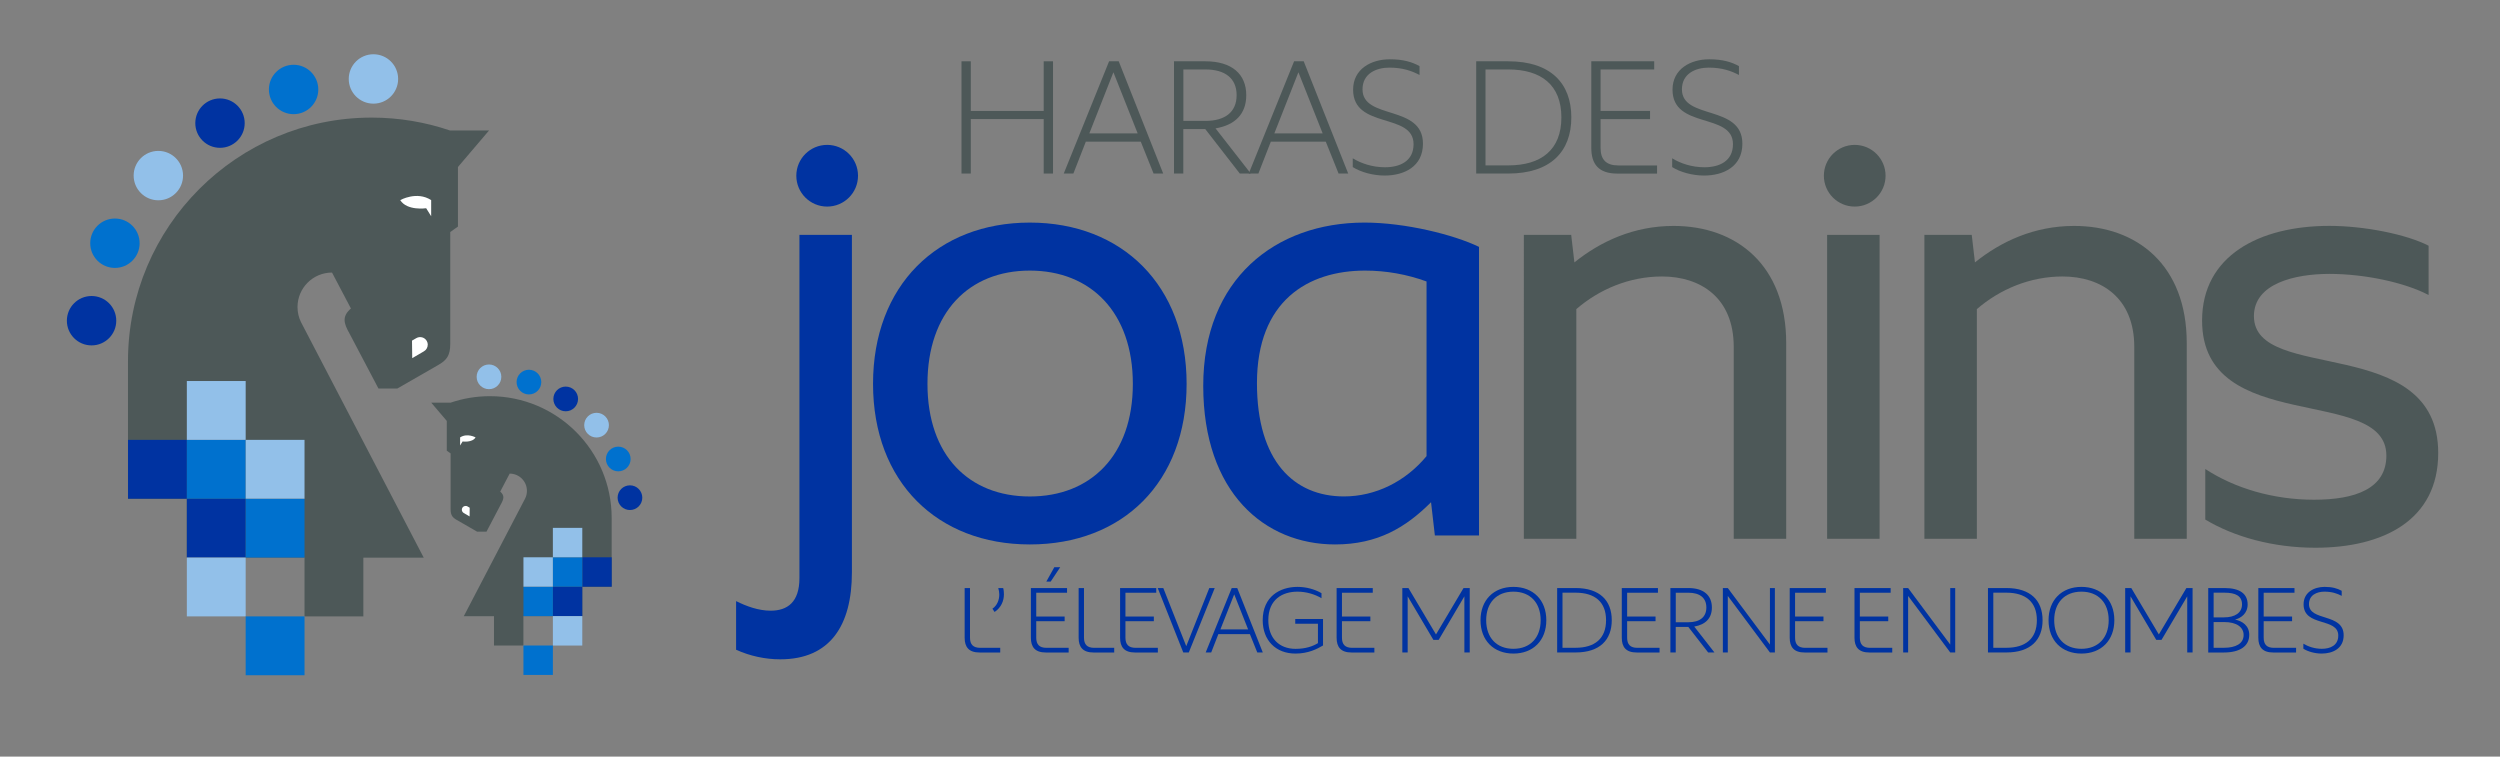 <svg xmlns="http://www.w3.org/2000/svg" id="Calque_1" data-name="Calque 1" viewBox="0 0 560.8 169.72"><rect x="0" y="0" width="560.8" height="169.72" fill="#808080" stroke="none"/><defs><style>      .cls-1 {        fill: #4d5858;      }      .cls-1, .cls-2, .cls-3, .cls-4, .cls-5 {        stroke-width: 0px;      }      .cls-2 {        fill: #92c0e9;      }      .cls-3 {        fill: #fff;      }      .cls-4 {        fill: #0033a1;      }      .cls-5 {        fill: #0071ce;      }    </style></defs><g><path class="cls-1" d="m217.77,13.75v11.14h16.35v-11.14h2.09v25.18h-2.09v-12.22h-16.35v12.22h-2.09V13.75h2.09Z"></path><path class="cls-1" d="m250.95,13.75l9.98,25.18h-2.16l-2.87-7.15h-12.33l-2.79,7.15h-2.16l10.17-25.18h2.16Zm-6.59,16.17h10.84l-5.44-13.71-5.4,13.71Z"></path><path class="cls-1" d="m270.4,13.75c5.92,0,9.16,2.87,9.16,7.6,0,4.25-2.53,6.7-6.89,7.45l7.9,10.13h-2.46l-7.75-9.98h-4.92v9.98h-2.09V13.75h7.04Zm-4.95,13.37h4.95c4.39,0,7-1.97,7-5.77s-2.61-5.77-7-5.77h-4.95v11.55Z"></path><path class="cls-1" d="m292.45,13.75l9.98,25.18h-2.16l-2.87-7.15h-12.33l-2.79,7.15h-2.16l10.17-25.18h2.16Zm-6.59,16.17h10.84l-5.44-13.71-5.4,13.71Z"></path><path class="cls-1" d="m318.41,16.81c-1.68-.89-3.76-1.64-6.74-1.64s-6.03,1.34-6.03,4.88c0,6.89,13.56,3.35,13.56,12.18,0,5.14-4.21,7.15-8.6,7.15-2.57,0-5.33-.75-7.15-1.9v-1.97c1.9,1.16,4.43,2.01,7.23,2.01,3.32,0,6.41-1.34,6.41-5.18,0-7.15-13.56-3.31-13.56-12.22,0-4.66,4.06-6.82,8.23-6.82,2.98,0,4.99.6,6.67,1.53v1.97Z"></path><path class="cls-1" d="m338.33,13.75c9.5,0,14.15,4.92,14.15,12.59s-4.66,12.59-14.15,12.59h-7.19V13.75h7.19Zm-5.1,23.35h5.1c7.41,0,11.92-3.5,11.92-10.76s-4.51-10.76-11.92-10.76h-5.1v21.53Z"></path><path class="cls-1" d="m371.07,13.75v1.83h-12.03v9.31h11.1v1.83h-11.1v6.44c0,2.64,1.23,3.95,3.99,3.95h8.68v1.83h-8.9c-4.21,0-5.85-2.12-5.85-5.77V13.75h14.12Z"></path><path class="cls-1" d="m390.06,16.81c-1.68-.89-3.76-1.64-6.74-1.64s-6.03,1.34-6.03,4.88c0,6.89,13.56,3.35,13.56,12.18,0,5.14-4.21,7.15-8.6,7.15-2.57,0-5.33-.75-7.15-1.9v-1.97c1.9,1.16,4.43,2.01,7.23,2.01,3.32,0,6.41-1.34,6.41-5.18,0-7.15-13.56-3.31-13.56-12.22,0-4.66,4.06-6.82,8.23-6.82,2.98,0,4.99.6,6.67,1.53v1.97Z"></path></g><g><path class="cls-4" d="m217.59,131.91v11.14c0,1.52.71,2.27,2.29,2.27h4.49v1.05h-4.62c-2.42,0-3.36-1.22-3.36-3.31v-11.14h1.2Z"></path><path class="cls-4" d="m225.03,131.91c.13.43.17.94.17,1.41,0,1.45-.6,2.95-2.09,3.96l-.49-.73c1.07-.75,1.54-1.97,1.54-3.19,0-.49-.08-.92-.23-1.45h1.11Z"></path><path class="cls-4" d="m239.36,131.91v1.05h-6.91v5.34h6.37v1.05h-6.37v3.7c0,1.52.71,2.27,2.29,2.27h4.98v1.05h-5.11c-2.42,0-3.36-1.22-3.36-3.31v-11.14h8.1Zm-2.86-4.68h1.33l-2.14,3.23h-.98l1.8-3.23Z"></path><path class="cls-4" d="m243.16,131.91v11.14c0,1.52.71,2.27,2.29,2.27h4.49v1.05h-4.62c-2.42,0-3.36-1.22-3.36-3.31v-11.14h1.2Z"></path><path class="cls-4" d="m259.37,131.91v1.05h-6.91v5.34h6.37v1.05h-6.37v3.7c0,1.52.71,2.27,2.29,2.27h4.98v1.05h-5.11c-2.42,0-3.36-1.22-3.36-3.31v-11.14h8.1Z"></path><path class="cls-4" d="m260.95,131.91l5.15,13.04,5.17-13.04h1.22l-5.82,14.45h-1.24l-5.73-14.45h1.24Z"></path><path class="cls-4" d="m277.54,131.91l5.73,14.45h-1.24l-1.65-4.11h-7.08l-1.6,4.11h-1.24l5.84-14.45h1.24Zm-3.78,9.28h6.22l-3.12-7.87-3.1,7.87Z"></path><path class="cls-4" d="m296.78,138.85v5.94c-1.28.77-3.29,1.82-6.18,1.82-4.42,0-7.35-2.97-7.35-7.48,0-5.3,3.85-7.48,7.8-7.48,1.92,0,3.85.51,5.39,1.41v1.13c-1.52-.9-3.46-1.47-5.39-1.47-3.36,0-6.54,1.73-6.54,6.39,0,4,2.39,6.44,6.11,6.44,2.25,0,3.83-.56,5.02-1.28v-4.36h-5.09v-1.05h6.22Z"></path><path class="cls-4" d="m307.94,131.91v1.05h-6.91v5.34h6.37v1.05h-6.37v3.7c0,1.52.71,2.27,2.29,2.27h4.98v1.05h-5.11c-2.42,0-3.36-1.22-3.36-3.31v-11.14h8.1Z"></path><path class="cls-4" d="m315.94,131.91l6.18,10.41,6.18-10.41h1.39v14.45h-1.2v-12.59l-5.77,9.77h-1.18l-5.77-9.77v12.59h-1.2v-14.45h1.37Z"></path><path class="cls-4" d="m346.87,139.13c0,4.53-2.95,7.48-7.38,7.48s-7.38-2.95-7.38-7.48,2.95-7.48,7.38-7.48,7.38,2.95,7.38,7.48Zm-13.49,0c0,3.93,2.35,6.41,6.11,6.41s6.11-2.48,6.11-6.41-2.35-6.41-6.11-6.41-6.11,2.48-6.11,6.41Z"></path><path class="cls-4" d="m353.43,131.91c5.45,0,8.12,2.82,8.12,7.22s-2.67,7.23-8.12,7.23h-4.13v-14.45h4.13Zm-2.93,13.4h2.93c4.25,0,6.84-2.01,6.84-6.18s-2.59-6.18-6.84-6.18h-2.93v12.36Z"></path><path class="cls-4" d="m371.91,131.91v1.05h-6.91v5.34h6.37v1.05h-6.37v3.7c0,1.52.71,2.27,2.29,2.27h4.98v1.05h-5.11c-2.42,0-3.36-1.22-3.36-3.31v-11.14h8.1Z"></path><path class="cls-4" d="m378.75,131.91c3.4,0,5.26,1.65,5.26,4.36,0,2.44-1.45,3.85-3.96,4.28l4.53,5.81h-1.41l-4.45-5.73h-2.82v5.73h-1.2v-14.45h4.04Zm-2.84,7.67h2.84c2.52,0,4.02-1.13,4.02-3.31s-1.5-3.31-4.02-3.31h-2.84v6.63Z"></path><path class="cls-4" d="m387.58,131.91l9.45,12.68v-12.68h1.11v14.45h-1.11l-9.45-12.68v12.68h-1.11v-14.45h1.11Z"></path><path class="cls-4" d="m409.58,131.91v1.05h-6.91v5.34h6.37v1.05h-6.37v3.7c0,1.52.71,2.27,2.29,2.27h4.98v1.05h-5.11c-2.42,0-3.36-1.22-3.36-3.31v-11.14h8.1Z"></path><path class="cls-4" d="m424.11,131.91v1.05h-6.91v5.34h6.37v1.05h-6.37v3.7c0,1.52.71,2.27,2.29,2.27h4.98v1.05h-5.11c-2.42,0-3.36-1.22-3.36-3.31v-11.14h8.1Z"></path><path class="cls-4" d="m428.03,131.91l9.45,12.68v-12.68h1.11v14.45h-1.11l-9.45-12.68v12.68h-1.11v-14.45h1.11Z"></path><path class="cls-4" d="m450.07,131.91c5.45,0,8.12,2.82,8.12,7.22s-2.67,7.23-8.12,7.23h-4.13v-14.45h4.13Zm-2.93,13.4h2.93c4.25,0,6.84-2.01,6.84-6.18s-2.59-6.18-6.84-6.18h-2.93v12.36Z"></path><path class="cls-4" d="m474.29,139.13c0,4.53-2.95,7.48-7.38,7.48s-7.38-2.95-7.38-7.48,2.95-7.48,7.38-7.48,7.38,2.95,7.38,7.48Zm-13.49,0c0,3.93,2.35,6.41,6.11,6.41s6.11-2.48,6.11-6.41-2.35-6.41-6.11-6.41-6.11,2.48-6.11,6.41Z"></path><path class="cls-4" d="m478.09,131.91l6.18,10.41,6.18-10.41h1.39v14.45h-1.2v-12.59l-5.77,9.77h-1.18l-5.77-9.77v12.59h-1.2v-14.45h1.37Z"></path><path class="cls-4" d="m499,131.91c3.53,0,5.19,1.35,5.19,3.68,0,2.05-1.52,3.06-2.82,3.4,1.62.32,3.18,1.35,3.18,3.42,0,2.52-2.07,3.96-5.71,3.96h-3.49v-14.45h3.63Zm-2.44,6.58h2.33c2.46,0,4.04-1.03,4.04-2.91s-1.41-2.63-3.91-2.63h-2.46v5.54Zm0,6.82h2.33c2.61,0,4.4-.92,4.4-2.86,0-1.75-1.56-2.91-4.34-2.91h-2.39v5.77Z"></path><path class="cls-4" d="m514.7,131.91v1.05h-6.91v5.34h6.37v1.05h-6.37v3.7c0,1.52.71,2.27,2.29,2.27h4.98v1.05h-5.11c-2.42,0-3.36-1.22-3.36-3.31v-11.14h8.1Z"></path><path class="cls-4" d="m525.28,133.66c-.96-.51-2.16-.94-3.87-.94s-3.46.77-3.46,2.8c0,3.95,7.78,1.92,7.78,6.99,0,2.95-2.42,4.1-4.94,4.1-1.48,0-3.06-.43-4.1-1.09v-1.13c1.09.66,2.54,1.15,4.15,1.15,1.9,0,3.68-.77,3.68-2.97,0-4.1-7.78-1.9-7.78-7.01,0-2.67,2.33-3.91,4.72-3.91,1.71,0,2.87.34,3.83.88v1.13Z"></path></g><g><path class="cls-1" d="m352.45,52.69l.72,6.17c5.89-4.74,13.35-8.18,22.25-8.18,14.07,0,25.26,8.76,25.26,26.27v43.92h-11.77v-43.06c0-11.05-7.46-15.79-16.08-15.79-7.32,0-14.07,2.87-19.23,7.32v51.53h-11.77V52.69h10.62Z"></path><path class="cls-1" d="m421.63,120.86h-11.77V52.69h11.77v68.18Z"></path><path class="cls-1" d="m442.3,52.69l.72,6.17c5.89-4.74,13.35-8.18,22.25-8.18,14.07,0,25.26,8.76,25.26,26.27v43.92h-11.77v-43.06c0-11.05-7.46-15.79-16.08-15.79-7.32,0-14.07,2.87-19.23,7.32v51.53h-11.77V52.69h10.62Z"></path><path class="cls-1" d="m544.79,66.18c-5.46-2.87-14.5-4.74-22.25-4.74s-16.94,2.15-16.94,9.47c0,15.22,41.34,3.73,41.34,30.72,0,15.07-12.34,21.24-27.56,21.24-9.47,0-18.23-2.44-24.69-6.32v-11.34c6.6,4.31,15.22,6.89,24.4,6.89s16.22-2.44,16.22-9.9c0-15.93-41.34-4.31-41.34-30.29,0-14.5,12.77-21.24,28.56-21.24,7.75,0,17.22,1.86,22.25,4.45v11.05Z"></path><circle class="cls-1" cx="416.05" cy="39.42" r="6.92"></circle></g><g><path class="cls-4" d="m191.1,52.69v75.69c0,11.91-4.88,19.52-16.08,19.52-3.3,0-6.75-.72-9.9-2.15v-10.91c2.3,1.15,5.02,2.15,7.75,2.15,3.73,0,6.46-1.87,6.46-7.32V52.69h11.77Z"></path><path class="cls-4" d="m231.01,122.13c-20.67,0-35.17-13.92-35.17-36.03s14.5-36.17,35.17-36.17,35.17,14.07,35.17,36.17-14.35,36.03-35.17,36.03Zm0-61.43c-13.63,0-22.96,9.33-22.96,25.41s9.33,25.26,22.96,25.26,23.11-9.19,23.11-25.26-9.47-25.41-23.11-25.41Z"></path><path class="cls-4" d="m321.87,120.12l-.86-7.46c-5.6,5.6-11.91,9.47-21.53,9.47-15.79,0-29.57-11.63-29.57-35.6s16.22-36.6,36.17-36.6c9.19,0,20.09,2.73,25.69,5.45v64.73h-9.9Zm-1.87-56.98c-4.31-1.58-9.04-2.44-13.78-2.44-12.77,0-24.26,6.75-24.26,25.26,0,17.51,8.32,25.4,19.52,25.4,7.03,0,13.78-3.3,18.52-9.04v-39.18Z"></path><circle class="cls-4" cx="185.55" cy="39.42" r="6.92"></circle></g><g><path class="cls-1" d="m100.91,29.26c-5.51-1.87-11.41-2.88-17.55-2.88-30.18,0-54.65,24.47-54.65,54.65v30.84s13.2,0,13.2,0v13.2h26.4v13.2h13.2v-13.18h13.54s-27.53-52.83-27.53-52.83c-.5-1.02-.78-2.17-.78-3.38,0-4.28,3.47-7.74,7.74-7.74l4.24,8.06c-2.01,1.76-1.67,3.26-.29,5.67l6.47,12.29h4.22s9.15-5.26,9.15-5.26c1.95-1.11,2.73-2.14,2.73-4.77v-25.08s1.73-1.23,1.73-1.23v-13.36s6.98-8.2,6.98-8.2h-8.8Z"></path><path class="cls-3" d="m95.96,77.33c0-.29-.07-.58-.23-.85-.47-.82-1.51-1.1-2.33-.64l-.98.57.05,3.93,2.62-1.53c.55-.31.86-.89.86-1.48"></path><g><circle class="cls-5" cx="65.86" cy="20.07" r="5.54"></circle><circle class="cls-2" cx="83.77" cy="17.71" r="5.54"></circle><circle class="cls-4" cx="49.35" cy="27.62" r="5.54"></circle><circle class="cls-2" cx="35.52" cy="39.39" r="5.54"></circle><circle class="cls-5" cx="25.78" cy="54.56" r="5.54"></circle><circle class="cls-4" cx="20.54" cy="71.94" r="5.54"></circle></g><rect class="cls-4" x="41.91" y="111.87" width="13.2" height="13.2"></rect><rect class="cls-5" x="55.11" y="111.87" width="13.2" height="13.2"></rect><rect class="cls-2" x="41.91" y="125.07" width="13.2" height="13.2"></rect><rect class="cls-5" x="55.11" y="138.27" width="13.2" height="13.2"></rect><rect class="cls-4" x="28.72" y="98.67" width="13.2" height="13.2"></rect><rect class="cls-5" x="41.91" y="98.67" width="13.2" height="13.2"></rect><rect class="cls-2" x="55.11" y="98.67" width="13.2" height="13.2"></rect><rect class="cls-2" x="41.91" y="85.47" width="13.2" height="13.2"></rect><path class="cls-3" d="m96.72,48.51l-1.12-1.8s-4.29.64-5.82-1.82c0,0,3.72-2.1,6.94,0v3.62Z"></path></g><g><path class="cls-1" d="m101.12,90.31c2.75-.93,5.7-1.44,8.77-1.44,15.09,0,27.32,12.23,27.32,27.32v15.42s-6.6,0-6.6,0v6.6h-13.2v6.6h-6.6v-6.59s-6.77,0-6.77,0l13.77-26.42c.25-.51.39-1.09.39-1.69,0-2.14-1.73-3.87-3.87-3.87l-2.12,4.03c1,.88.83,1.63.15,2.84l-3.23,6.15h-2.11s-4.57-2.63-4.57-2.63c-.97-.56-1.36-1.07-1.37-2.38v-12.54s-.86-.61-.86-.61v-6.68s-3.49-4.1-3.49-4.1h4.4Z"></path><path class="cls-3" d="m103.6,114.34c0-.14.04-.29.11-.42.23-.41.75-.55,1.16-.32l.49.29-.02,1.96-1.31-.77c-.27-.16-.43-.44-.43-.74"></path><g><circle class="cls-5" cx="118.65" cy="85.71" r="2.77"></circle><circle class="cls-2" cx="109.69" cy="84.53" r="2.77"></circle><circle class="cls-4" cx="126.9" cy="89.49" r="2.77"></circle><circle class="cls-2" cx="133.82" cy="95.37" r="2.77"></circle><circle class="cls-5" cx="138.69" cy="102.96" r="2.77"></circle><circle class="cls-4" cx="141.31" cy="111.64" r="2.77"></circle></g><rect class="cls-4" x="124.02" y="131.61" width="6.6" height="6.6" transform="translate(254.64 269.82) rotate(-180)"></rect><rect class="cls-5" x="117.42" y="131.61" width="6.6" height="6.6" transform="translate(241.44 269.82) rotate(-180)"></rect><rect class="cls-2" x="124.02" y="138.21" width="6.6" height="6.6" transform="translate(254.64 283.02) rotate(-180)"></rect><rect class="cls-5" x="117.42" y="144.81" width="6.6" height="6.6" transform="translate(241.44 296.21) rotate(-180)"></rect><rect class="cls-4" x="130.62" y="125.01" width="6.6" height="6.6" transform="translate(267.84 256.62) rotate(-180)"></rect><rect class="cls-5" x="124.02" y="125.01" width="6.6" height="6.6" transform="translate(254.64 256.62) rotate(-180)"></rect><rect class="cls-2" x="117.42" y="125.01" width="6.6" height="6.6" transform="translate(241.44 256.62) rotate(-180)"></rect><rect class="cls-2" x="124.02" y="118.41" width="6.6" height="6.6" transform="translate(254.64 243.42) rotate(-180)"></rect><path class="cls-3" d="m103.21,98.12c1.61-1.05,3.47,0,3.47,0-.76,1.23-2.91.91-2.91.91l-.56.9v-1.81Z"></path></g></svg>